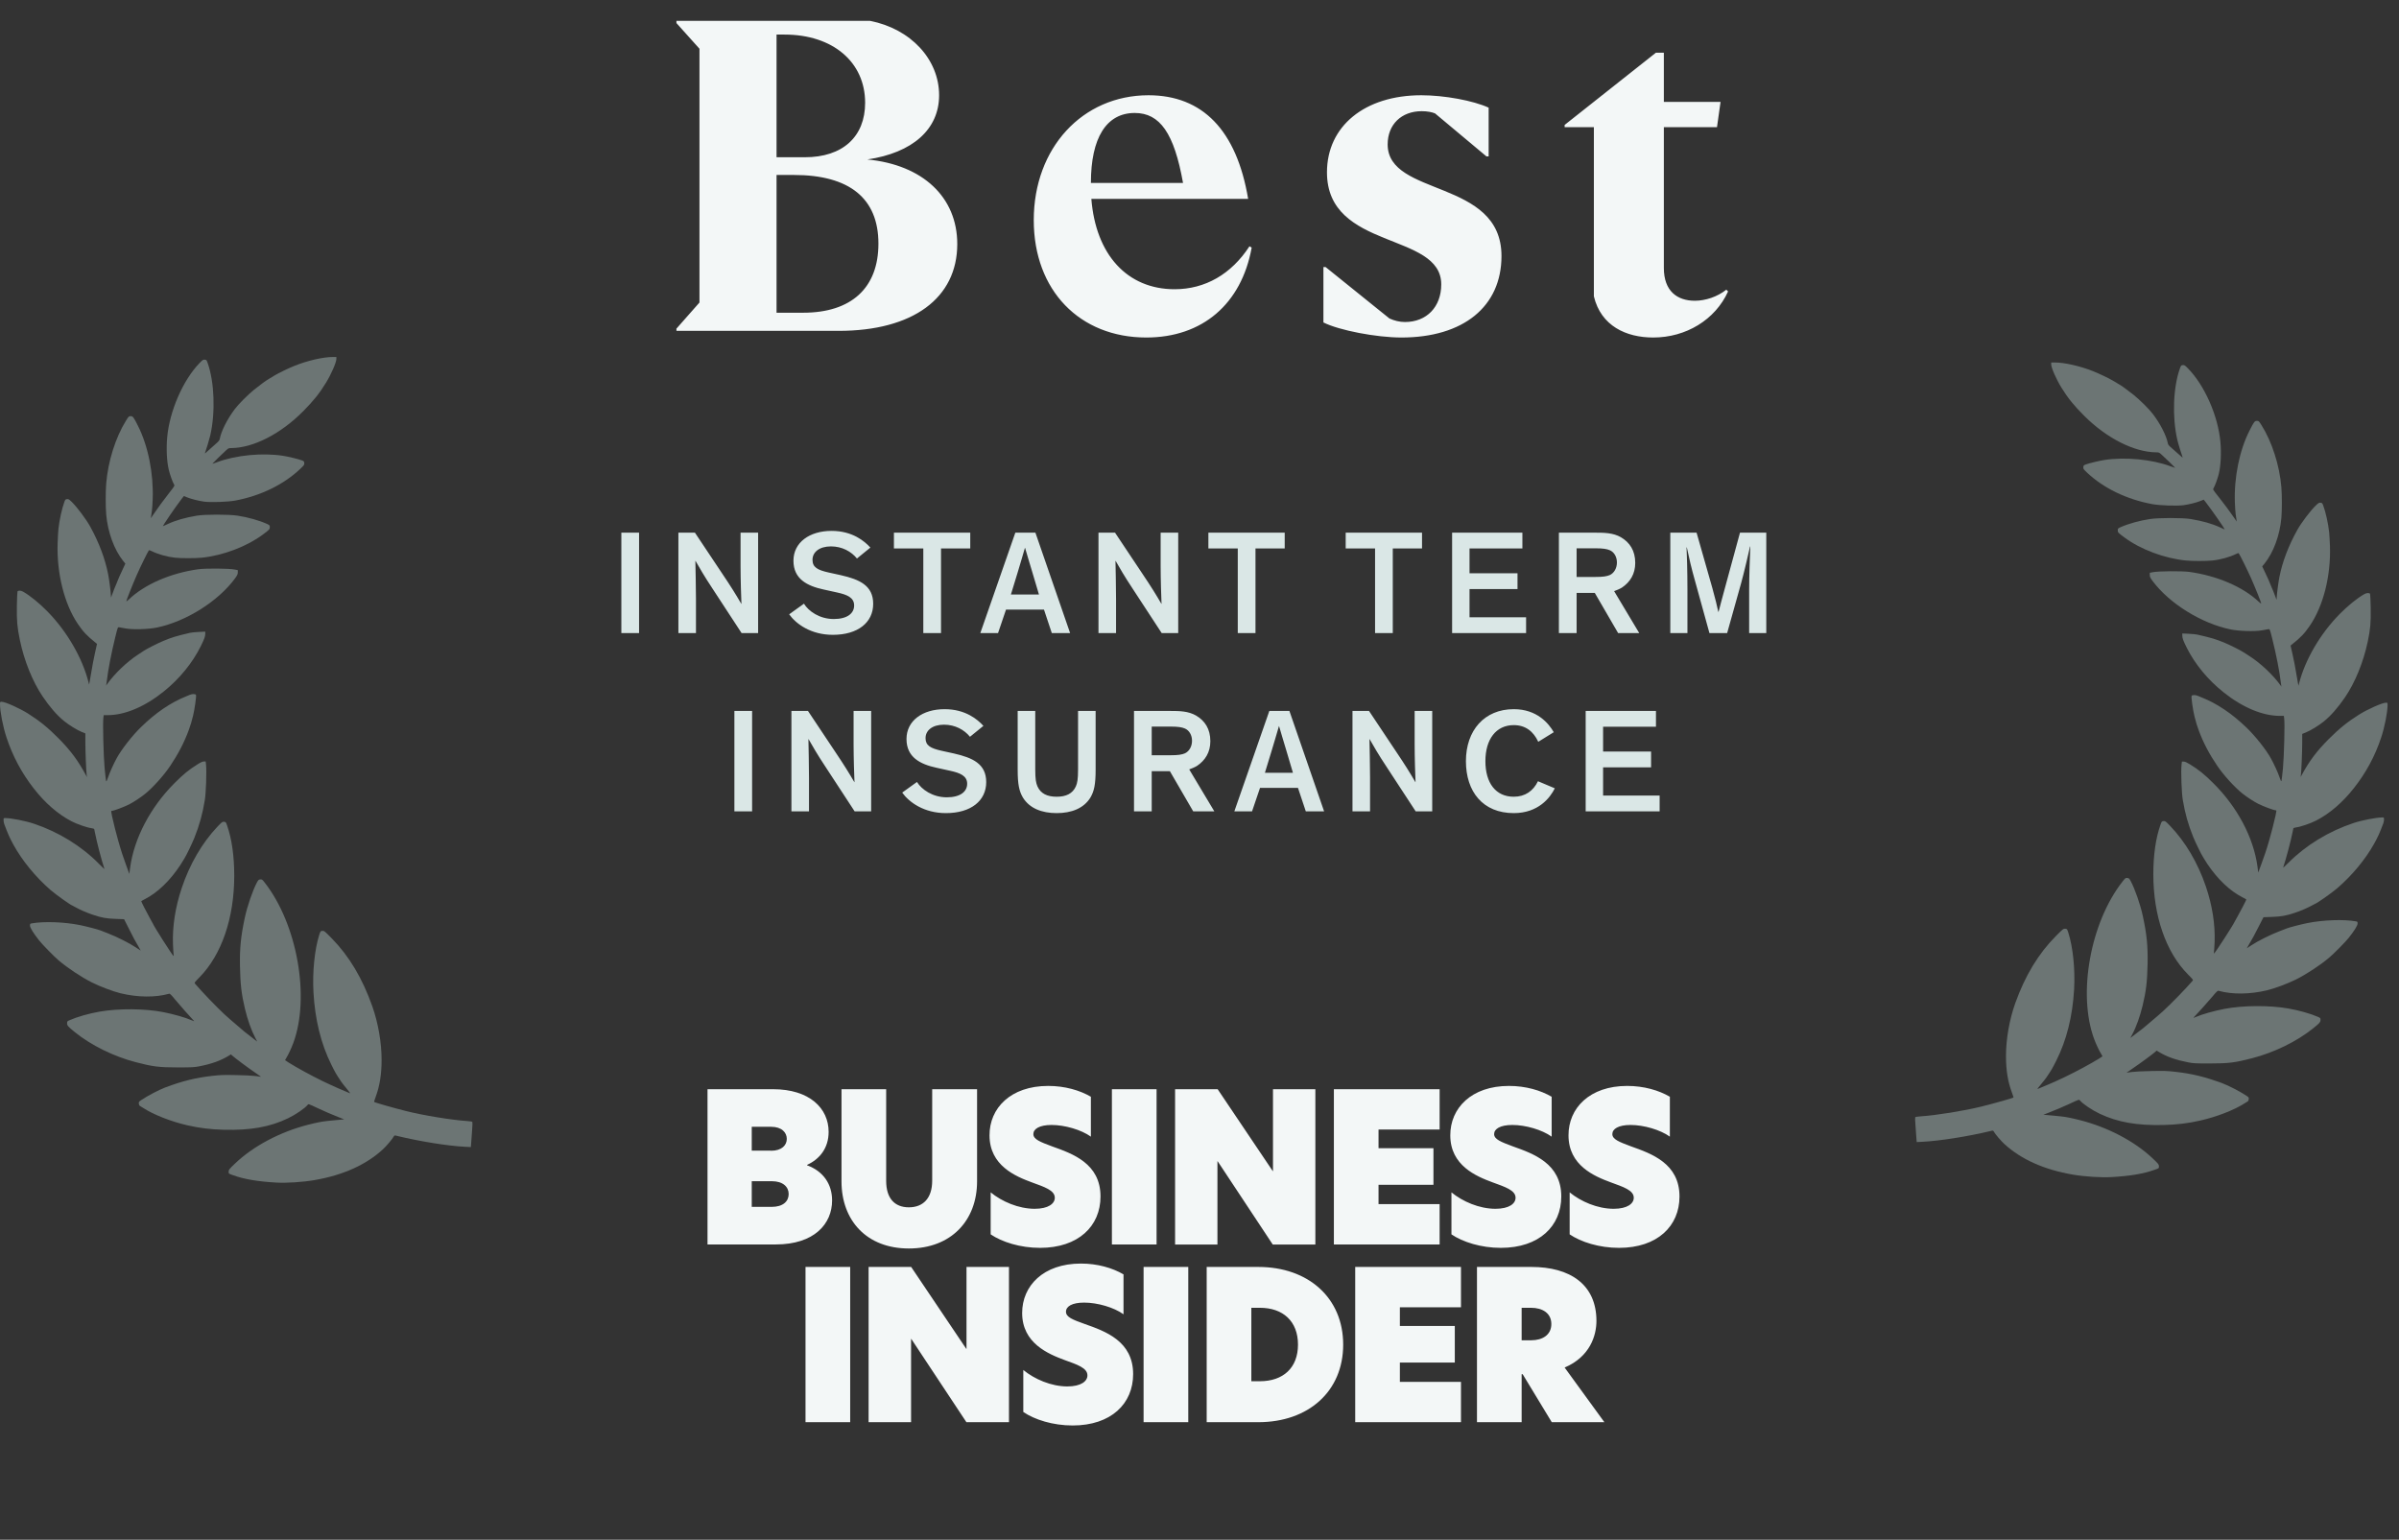 <svg width="148" height="95" viewBox="0 0 148 95" fill="none" xmlns="http://www.w3.org/2000/svg">
<rect x="0" y="0" width="148" height="95" fill="#333333" stroke="none"/>
<path opacity="0.4" d="M17.037 72.963C15.887 72.897 15.069 72.757 14.388 72.513C14.097 72.411 14.106 72.417 14.106 72.287C14.106 72.173 14.131 72.141 14.492 71.795C15.608 70.722 17.275 69.836 18.996 69.398C19.263 69.331 19.539 69.264 19.608 69.255C19.677 69.242 19.805 69.22 19.89 69.201C19.977 69.185 20.313 69.147 20.639 69.118L21.235 69.064L20.937 68.947C20.463 68.76 20.043 68.582 19.608 68.376C19 68.09 19.034 68.103 18.971 68.179C18.805 68.385 18.216 68.785 17.761 69.001C16.652 69.534 15.463 69.744 13.824 69.706C12.981 69.684 12.332 69.604 11.561 69.43C10.567 69.204 9.457 68.769 8.824 68.353C8.755 68.309 8.671 68.255 8.636 68.236C8.595 68.214 8.57 68.16 8.564 68.09C8.555 67.985 8.567 67.969 8.721 67.868C9.113 67.604 9.818 67.236 10.191 67.096C11.244 66.699 12.078 66.493 13.103 66.378C13.601 66.321 13.808 66.315 14.576 66.331C15.109 66.34 15.595 66.366 15.783 66.391C15.956 66.42 16.1 66.436 16.103 66.436C16.106 66.432 15.931 66.308 15.711 66.159C15.316 65.893 14.473 65.264 14.326 65.127L14.247 65.054L14.091 65.15C13.598 65.445 13.062 65.639 12.319 65.785C11.993 65.851 11.868 65.858 10.972 65.858C9.802 65.858 9.429 65.81 8.37 65.534C7.022 65.185 5.614 64.489 4.63 63.692C4.197 63.343 4.138 63.276 4.138 63.133C4.138 63.019 4.144 63.01 4.304 62.94C4.746 62.743 5.489 62.53 6.144 62.416C7.316 62.213 8.928 62.225 10.062 62.444C10.736 62.578 11.417 62.772 11.834 62.953C11.987 63.019 12.003 63.016 11.915 62.93C11.774 62.791 11.084 62.01 10.802 61.67C10.545 61.359 10.482 61.298 10.426 61.314C9.58 61.552 8.495 61.54 7.429 61.282C6.962 61.168 6.144 60.857 5.649 60.606C4.997 60.273 4.179 59.73 3.617 59.254C3.338 59.019 2.605 58.269 2.407 58.015C2.053 57.568 1.849 57.234 1.849 57.107C1.849 56.999 1.859 56.99 1.953 56.971C2.708 56.837 3.975 56.882 4.943 57.079C5.307 57.152 6.05 57.345 6.207 57.409C6.266 57.434 6.492 57.52 6.708 57.606C7.238 57.812 8.006 58.203 8.379 58.453C8.545 58.568 8.683 58.657 8.683 58.653C8.683 58.647 8.608 58.517 8.52 58.361C8.288 57.965 8.285 57.958 7.953 57.301L7.655 56.714L7.125 56.694C6.561 56.675 6.266 56.621 5.721 56.437C5.382 56.326 4.912 56.12 4.661 55.977C4.558 55.92 4.473 55.872 4.467 55.872C4.395 55.872 3.436 55.189 3.119 54.913C2.175 54.088 1.37 53.1 0.824 52.11C0.592 51.684 0.489 51.452 0.263 50.846C0.238 50.782 0.219 50.671 0.219 50.602C0.219 50.478 0.223 50.474 0.329 50.474C0.69 50.474 1.583 50.649 2.1 50.824C3.624 51.335 5.044 52.211 6.119 53.31C6.307 53.5 6.451 53.634 6.442 53.611C6.26 53.059 5.972 51.96 5.859 51.379C5.84 51.275 5.818 51.173 5.812 51.154C5.809 51.135 5.724 51.106 5.624 51.094C5.367 51.062 4.737 50.843 4.404 50.668C3.57 50.233 2.777 49.541 2.081 48.646C1.332 47.687 0.777 46.642 0.398 45.49C0.182 44.836 0 43.896 0 43.445C0 43.299 4.51758e-08 43.299 0.107 43.299C0.32 43.299 1.232 43.708 1.74 44.032C2.445 44.477 2.984 44.918 3.624 45.566C4.364 46.318 4.815 46.925 5.298 47.823L5.367 47.95L5.348 47.823C5.316 47.601 5.266 46.382 5.266 45.807V45.252L5.047 45.163C4.752 45.042 4.235 44.721 3.95 44.486C3.498 44.115 3.069 43.62 2.627 42.965C2.009 42.051 1.489 40.762 1.226 39.489C1.063 38.705 1.025 38.292 1.041 37.377C1.05 36.923 1.066 36.526 1.078 36.498C1.113 36.418 1.285 36.425 1.429 36.507C1.849 36.745 2.439 37.225 2.937 37.736C4.138 38.965 5.081 40.594 5.461 42.092L5.495 42.235L5.523 42.108C5.536 42.038 5.577 41.816 5.608 41.616C5.715 40.984 5.762 40.724 5.874 40.219L5.984 39.727L5.915 39.67C5.36 39.225 5.135 38.987 4.802 38.495C3.969 37.269 3.495 35.377 3.555 33.52C3.564 33.196 3.589 32.796 3.605 32.631C3.661 32.097 3.824 31.36 3.972 30.964C4.025 30.821 4.041 30.805 4.135 30.795C4.229 30.786 4.263 30.808 4.429 30.97C4.768 31.303 5.32 32.043 5.574 32.504C6.113 33.488 6.486 34.478 6.674 35.441C6.736 35.755 6.827 36.453 6.84 36.726L6.849 36.869L6.925 36.663C6.994 36.463 7.094 36.218 7.213 35.942C7.247 35.866 7.273 35.799 7.273 35.79C7.273 35.771 7.41 35.466 7.614 35.031L7.733 34.777L7.602 34.615C7.044 33.92 6.646 32.831 6.552 31.742C6.511 31.278 6.511 30.313 6.552 29.83C6.664 28.465 7.128 26.988 7.78 25.941C7.94 25.687 7.95 25.677 8.062 25.677C8.2 25.677 8.241 25.731 8.511 26.271C9.138 27.512 9.479 29.217 9.42 30.789C9.41 31.078 9.388 31.399 9.373 31.503C9.357 31.608 9.335 31.757 9.326 31.834L9.307 31.973L9.454 31.754C9.74 31.332 10.106 30.834 10.445 30.402C10.774 29.983 10.783 29.963 10.739 29.894C10.655 29.76 10.482 29.284 10.414 28.995C10.288 28.478 10.251 27.693 10.313 26.992C10.457 25.366 11.291 23.448 12.313 22.397C12.501 22.204 12.533 22.181 12.633 22.191C12.736 22.201 12.746 22.21 12.815 22.407C13.229 23.582 13.294 25.433 12.975 26.852C12.924 27.077 12.708 27.792 12.642 27.963C12.633 27.989 12.714 27.925 12.824 27.82C12.934 27.716 13.141 27.531 13.282 27.411C13.489 27.233 13.542 27.169 13.558 27.077C13.642 26.608 14.022 25.855 14.479 25.248C14.711 24.937 15.288 24.36 15.674 24.045C16.006 23.775 16.47 23.436 16.583 23.382C16.633 23.356 16.658 23.34 16.943 23.163C17.178 23.02 17.786 22.724 18.181 22.566C18.971 22.248 19.937 22.026 20.535 22.026H20.752V22.15C20.752 22.356 20.429 23.099 20.112 23.613C19.711 24.267 19.354 24.715 18.717 25.36C17.329 26.766 15.63 27.636 14.266 27.646C14.113 27.646 14.084 27.658 13.953 27.779C13.727 27.985 13.103 28.595 13.103 28.611C13.103 28.617 13.229 28.576 13.385 28.519C14.542 28.081 16.206 27.922 17.482 28.125C17.799 28.176 18.404 28.322 18.605 28.398C18.749 28.452 18.761 28.465 18.771 28.57C18.78 28.674 18.761 28.7 18.551 28.903C17.529 29.884 16.094 30.589 14.514 30.884C14.059 30.97 13.006 31.005 12.592 30.951C12.254 30.903 11.796 30.789 11.539 30.684L11.345 30.605L11.204 30.783C11.078 30.945 10.63 31.57 10.495 31.773C10.207 32.199 10.04 32.456 10.047 32.465C10.05 32.469 10.185 32.411 10.348 32.332C10.818 32.11 11.423 31.935 12.147 31.815C12.639 31.732 14.113 31.732 14.655 31.815C15.285 31.91 15.987 32.107 16.467 32.323C16.636 32.402 16.645 32.411 16.645 32.523C16.645 32.656 16.633 32.669 16.222 32.977C15.238 33.716 13.764 34.275 12.448 34.409C12.044 34.45 11.172 34.45 10.799 34.409C10.31 34.358 9.73 34.193 9.36 34.005C9.276 33.961 9.197 33.939 9.185 33.955C9.131 34.012 8.633 35.028 8.426 35.504C8.15 36.136 7.774 37.088 7.793 37.104C7.799 37.114 7.865 37.063 7.94 36.993C8.915 36.056 10.523 35.358 12.241 35.12C12.689 35.059 14.147 35.069 14.476 35.139L14.67 35.177V35.313C14.67 35.431 14.645 35.485 14.489 35.701C13.451 37.104 11.489 38.339 9.689 38.717C9.153 38.828 8.194 38.857 7.743 38.774C7.58 38.743 7.407 38.711 7.363 38.705C7.263 38.685 7.266 38.682 7.103 39.346C6.878 40.251 6.661 41.378 6.599 41.949C6.586 42.054 6.57 42.175 6.561 42.219L6.545 42.299L6.602 42.219C7.069 41.559 7.84 40.825 8.526 40.381C8.674 40.286 8.83 40.184 8.874 40.152C9.04 40.038 9.743 39.682 10.078 39.543C10.608 39.324 10.84 39.251 11.721 39.044C11.796 39.025 12.04 39 12.263 38.99L12.664 38.971V39.098C12.664 39.267 12.608 39.419 12.388 39.867C11.877 40.895 11.088 41.867 10.125 42.645C8.946 43.6 7.711 44.124 6.642 44.124H6.398L6.376 44.305C6.335 44.651 6.385 46.639 6.454 47.395C6.492 47.788 6.533 48.141 6.545 48.182C6.564 48.242 6.586 48.204 6.668 47.957C6.762 47.674 7.009 47.125 7.2 46.776C7.501 46.229 8.153 45.394 8.693 44.867C9.592 43.985 10.533 43.343 11.473 42.969C11.551 42.937 11.661 42.892 11.717 42.867C11.862 42.803 12.066 42.81 12.091 42.877C12.122 42.959 12.009 43.756 11.912 44.156C11.805 44.578 11.768 44.709 11.633 45.077C11.36 45.817 10.99 46.528 10.508 47.245C10.106 47.846 9.442 48.582 8.946 48.985C8.674 49.204 8.257 49.481 7.972 49.627C7.655 49.789 7.012 50.03 6.893 50.03C6.846 50.03 6.849 50.062 6.915 50.373C7.003 50.776 7.185 51.494 7.294 51.871C7.338 52.021 7.392 52.205 7.414 52.284C7.473 52.497 7.567 52.776 7.783 53.38L7.978 53.919L8.028 53.532C8.273 51.725 9.276 49.811 10.758 48.325C11.323 47.76 11.636 47.503 12.188 47.157C12.392 47.029 12.498 46.982 12.58 46.982H12.689L12.711 47.188C12.755 47.582 12.708 48.935 12.636 49.363C12.498 50.214 12.301 50.922 11.99 51.697C11.849 52.046 11.492 52.786 11.392 52.938C11.351 52.999 11.316 53.056 11.316 53.065C11.316 53.075 11.229 53.215 11.125 53.373C10.486 54.342 9.718 55.078 8.94 55.475C8.815 55.539 8.714 55.596 8.714 55.605C8.714 55.637 9.078 56.352 9.247 56.65C9.345 56.825 9.432 56.983 9.439 56.999C9.508 57.177 10.623 58.926 10.696 58.971C10.721 58.987 10.724 58.965 10.711 58.895C10.702 58.841 10.683 58.558 10.671 58.263C10.63 57.167 10.812 55.983 11.21 54.793C11.702 53.322 12.464 52.011 13.417 51.002C13.692 50.713 13.717 50.694 13.821 50.703C13.928 50.713 13.937 50.722 14.006 50.919C14.3 51.754 14.451 52.811 14.451 54.031C14.451 56.634 13.674 58.907 12.313 60.292C11.987 60.625 11.981 60.635 12.037 60.698C12.476 61.213 13.366 62.136 13.855 62.59C14.018 62.74 14.357 63.038 14.608 63.248C14.858 63.461 15.069 63.642 15.078 63.651C15.087 63.66 15.269 63.803 15.482 63.965L15.868 64.264L15.746 64.029C15.511 63.587 15.266 62.895 15.112 62.241C14.896 61.336 14.827 60.736 14.805 59.635C14.783 58.498 14.855 57.787 15.1 56.634C15.25 55.92 15.592 54.929 15.852 54.443C15.937 54.288 15.959 54.269 16.059 54.259C16.163 54.25 16.181 54.262 16.338 54.465C18.338 57.031 19.137 61.524 18.097 64.346C17.981 64.661 17.793 65.067 17.661 65.277C17.62 65.343 17.586 65.404 17.586 65.41C17.586 65.423 17.946 65.648 18.228 65.81C18.934 66.22 19.814 66.674 20.423 66.947C20.579 67.017 20.767 67.102 20.846 67.137C20.924 67.175 21.115 67.255 21.269 67.318C21.426 67.382 21.573 67.442 21.595 67.455C21.62 67.464 21.526 67.334 21.385 67.166C21.244 66.998 21.09 66.801 21.043 66.728C20.689 66.191 20.711 66.226 20.438 65.683C19.802 64.407 19.432 62.902 19.338 61.222C19.269 59.958 19.41 58.577 19.695 57.679C19.771 57.447 19.774 57.444 19.887 57.434C20 57.425 20.021 57.441 20.466 57.895C21.542 58.993 22.36 60.362 22.971 62.095C23.332 63.121 23.542 64.327 23.542 65.397C23.542 66.28 23.426 67.001 23.178 67.671C23.119 67.839 23.072 67.979 23.078 67.985C23.119 68.026 24.266 68.353 25.062 68.553C26.112 68.817 27.855 69.103 28.786 69.163C29.04 69.179 29.131 69.198 29.143 69.23C29.153 69.255 29.146 69.487 29.125 69.741C29.106 69.998 29.081 70.335 29.071 70.49L29.049 70.773L28.67 70.754C27.648 70.703 25.912 70.427 24.51 70.087C24.338 70.042 24.335 70.046 24.288 70.125C24.197 70.29 23.849 70.7 23.642 70.893C22.608 71.855 21.188 72.5 19.419 72.808C18.695 72.935 17.658 73.002 17.037 72.963Z" fill="#C0D8D5"/>
<path d="M59.056 15.058C59.056 18.392 56.323 20.414 51.733 20.414H41.731V20.277L43.152 18.665V3.007L41.731 1.423V1.286H53.673C56.187 1.778 57.936 3.663 57.936 5.877C57.936 7.981 56.296 9.429 53.509 9.839C56.925 10.167 59.056 12.162 59.056 15.058ZM47.907 2.133V9.702H49.656C51.978 9.702 53.372 8.445 53.372 6.341C53.372 3.827 51.377 2.133 48.399 2.133H47.907ZM48.973 10.795H47.907V19.294H49.547C52.525 19.294 54.192 17.764 54.192 15.031C54.192 12.244 52.416 10.795 48.973 10.795ZM70.716 20.824C66.617 20.824 63.775 17.927 63.775 13.583C63.775 9.128 66.781 5.877 70.853 5.877C74.186 5.877 76.29 8.035 77.001 12.271H67.328C67.601 15.714 69.541 17.845 72.465 17.845C74.35 17.845 75.963 16.916 77.083 15.195L77.219 15.277C76.591 18.747 74.186 20.824 70.716 20.824ZM70.005 6.97C68.257 6.97 67.3 8.5 67.3 11.287H72.984C72.438 8.227 71.563 6.97 70.005 6.97ZM86.455 20.824C84.925 20.824 82.629 20.387 81.645 19.895V16.479H81.782L85.717 19.649C86.018 19.786 86.346 19.868 86.673 19.868C88.012 19.868 88.914 18.939 88.914 17.545C88.914 14.293 81.864 15.468 81.864 10.631C81.864 7.79 84.187 5.877 87.684 5.877C89.106 5.877 90.882 6.205 91.838 6.642V9.648H91.701L88.532 6.997C88.34 6.915 88.04 6.86 87.712 6.86C86.455 6.86 85.608 7.68 85.608 8.91C85.608 12.162 92.63 11.014 92.63 15.796C92.63 18.911 90.281 20.824 86.455 20.824ZM101.991 20.824C100.324 20.824 98.767 20.113 98.33 18.283V7.844H96.526V7.708L102.155 3.253H102.647V6.287H106.145L105.926 7.844H102.647V16.534C102.647 17.955 103.467 18.556 104.56 18.556C105.216 18.556 105.954 18.31 106.5 17.873L106.609 17.982C105.817 19.731 104.013 20.824 101.991 20.824Z" fill="#F3F7F7"/>
<path d="M39.426 32.865V39.059H38.333V32.865H39.426ZM42.872 32.865L44.548 35.379C45.113 36.217 45.386 36.663 45.732 37.255H45.741C45.723 36.891 45.687 35.716 45.687 34.941V32.865H46.77V39.059H45.75L43.992 36.371C43.373 35.433 43.218 35.133 42.908 34.604H42.899C42.908 35.26 42.936 36.08 42.936 36.991V39.059H41.852V32.865H42.872ZM53.696 33.785L52.867 34.459C52.521 34.031 51.956 33.712 51.264 33.712C50.544 33.712 50.125 34.067 50.125 34.541C50.125 34.996 50.426 35.169 51.127 35.324L51.874 35.488C53.031 35.752 53.869 36.126 53.869 37.255C53.869 38.403 52.931 39.168 51.382 39.168C50.034 39.168 49.114 38.503 48.686 37.902L49.597 37.246C49.879 37.71 50.562 38.193 51.437 38.193C52.266 38.193 52.694 37.847 52.694 37.355C52.694 36.872 52.266 36.69 51.637 36.554L50.808 36.371C49.797 36.153 48.95 35.725 48.95 34.595C48.95 33.466 49.943 32.755 51.3 32.755C52.584 32.755 53.331 33.384 53.696 33.785ZM55.148 33.839V32.865H59.857V33.839H58.054V39.059H56.961V33.839H55.148ZM62.064 37.61L61.572 39.059H60.479L62.638 32.865H63.877L66.017 39.059H64.888L64.405 37.61H62.064ZM64.096 36.681L63.676 35.269C63.54 34.805 63.367 34.258 63.239 33.803H63.23C63.103 34.258 62.92 34.85 62.775 35.342L62.365 36.681H64.096ZM68.789 32.865L70.465 35.379C71.029 36.217 71.303 36.663 71.649 37.255H71.658C71.64 36.891 71.603 35.716 71.603 34.941V32.865H72.687V39.059H71.667L69.909 36.371C69.29 35.433 69.135 35.133 68.825 34.604H68.816C68.825 35.26 68.852 36.08 68.852 36.991V39.059H67.768V32.865H68.789ZM74.548 33.839V32.865H79.257V33.839H77.454V39.059H76.361V33.839H74.548ZM83.019 33.839V32.865H87.728V33.839H85.924V39.059H84.831V33.839H83.019ZM93.92 33.839H90.659V35.37H93.619V36.344H90.659V38.084H94.148V39.059H89.584V32.865H93.92V33.839ZM98.386 36.581H97.265V39.059H96.172V32.865H98.441C98.969 32.865 99.524 32.874 99.998 33.147C100.545 33.466 100.882 33.976 100.882 34.732C100.882 35.415 100.563 35.916 100.062 36.253C99.916 36.344 99.725 36.417 99.579 36.472L101.128 39.059H99.825L98.386 36.581ZM97.265 33.83V35.597H98.441C98.887 35.597 99.124 35.561 99.315 35.479C99.588 35.351 99.752 35.042 99.752 34.705C99.752 34.367 99.588 34.067 99.315 33.949C99.124 33.867 98.887 33.83 98.441 33.83H97.265ZM106.552 39.059H105.459L104.548 35.761C104.366 35.124 104.184 34.358 104.065 33.776H104.047C104.065 34.067 104.102 35.215 104.102 36.371V39.059H103.045V32.865H104.666L105.641 36.289C105.805 36.872 105.951 37.474 106.005 37.747H106.024C106.078 37.501 106.279 36.8 106.415 36.28L107.344 32.865H108.966V39.059H107.909V36.435C107.909 35.57 107.955 34.24 107.982 33.721H107.964C107.909 33.985 107.572 35.424 107.417 35.971L106.552 39.059ZM46.399 43.865V50.059H45.306V43.865H46.399ZM49.846 43.865L51.522 46.379C52.086 47.217 52.359 47.663 52.706 48.255H52.715C52.697 47.891 52.66 46.716 52.66 45.941V43.865H53.744V50.059H52.724L50.966 47.371C50.346 46.433 50.192 46.133 49.882 45.604H49.873C49.882 46.26 49.909 47.08 49.909 47.991V50.059H48.825V43.865H49.846ZM60.669 44.785L59.84 45.459C59.494 45.031 58.929 44.712 58.237 44.712C57.518 44.712 57.099 45.067 57.099 45.541C57.099 45.996 57.399 46.169 58.1 46.324L58.847 46.488C60.004 46.752 60.842 47.126 60.842 48.255C60.842 49.403 59.904 50.168 58.356 50.168C57.008 50.168 56.087 49.503 55.659 48.902L56.57 48.246C56.853 48.71 57.536 49.193 58.41 49.193C59.239 49.193 59.667 48.847 59.667 48.355C59.667 47.872 59.239 47.69 58.611 47.554L57.782 47.371C56.771 47.153 55.924 46.725 55.924 45.595C55.924 44.466 56.916 43.755 58.274 43.755C59.558 43.755 60.305 44.384 60.669 44.785ZM65.188 49.157C65.771 49.157 66.171 48.965 66.372 48.519C66.463 48.31 66.508 48.082 66.508 47.472V43.865H67.592V47.49C67.592 48.392 67.501 48.811 67.274 49.202C66.864 49.876 66.099 50.168 65.188 50.168C64.277 50.168 63.512 49.876 63.102 49.202C62.874 48.811 62.783 48.392 62.783 47.49V43.865H63.867V47.472C63.867 48.082 63.913 48.31 64.004 48.519C64.204 48.965 64.605 49.157 65.188 49.157ZM72.173 47.581H71.052V50.059H69.96V43.865H72.228C72.756 43.865 73.311 43.874 73.785 44.147C74.332 44.466 74.669 44.976 74.669 45.732C74.669 46.415 74.35 46.916 73.849 47.253C73.703 47.344 73.512 47.417 73.366 47.472L74.915 50.059H73.612L72.173 47.581ZM71.052 44.83V46.597H72.228C72.674 46.597 72.911 46.561 73.102 46.479C73.375 46.351 73.539 46.042 73.539 45.705C73.539 45.367 73.375 45.067 73.102 44.949C72.911 44.867 72.674 44.83 72.228 44.83H71.052ZM77.734 48.61L77.242 50.059H76.149L78.308 43.865H79.547L81.687 50.059H80.558L80.075 48.61H77.734ZM79.765 47.681L79.346 46.269C79.21 45.805 79.037 45.258 78.909 44.803H78.9C78.772 45.258 78.59 45.85 78.444 46.342L78.035 47.681H79.765ZM84.458 43.865L86.134 46.379C86.699 47.217 86.972 47.663 87.318 48.255H87.328C87.309 47.891 87.273 46.716 87.273 45.941V43.865H88.357V50.059H87.337L85.579 47.371C84.959 46.433 84.804 46.133 84.495 45.604H84.486C84.495 46.26 84.522 47.08 84.522 47.991V50.059H83.438V43.865H84.458ZM94.881 48.2L95.92 48.638C95.637 49.211 94.909 50.168 93.387 50.168C91.484 50.168 90.436 48.847 90.436 46.962C90.436 45.067 91.575 43.755 93.387 43.755C94.826 43.755 95.546 44.639 95.856 45.176L94.899 45.768C94.599 45.122 94.107 44.739 93.387 44.739C92.294 44.739 91.638 45.614 91.638 46.962C91.638 48.31 92.276 49.157 93.387 49.157C94.089 49.157 94.59 48.801 94.881 48.2ZM102.16 44.839H98.899V46.37H101.859V47.344H98.899V49.084H102.387V50.059H97.824V43.865H102.16V44.839Z" fill="#DAE7E6"/>
<g clip-path="url(#clip0_46069_38391)">
<path fill-rule="evenodd" clip-rule="evenodd" d="M43.648 67.203H47.694C49.946 67.203 51.12 68.382 51.12 69.835C51.12 70.837 50.566 71.517 49.791 71.871V71.897C50.779 72.257 51.334 73.049 51.334 74.064C51.334 75.511 50.236 76.781 47.855 76.781H43.648V67.203ZM47.565 71C48.236 71 48.539 70.653 48.539 70.267C48.539 69.881 48.236 69.521 47.565 69.521H46.377V70.994H47.565V71ZM47.603 74.463C48.313 74.463 48.655 74.117 48.655 73.671C48.655 73.226 48.3 72.879 47.616 72.879H46.377V74.463H47.603ZM51.914 72.886V67.203H54.67V72.859C54.67 73.927 55.186 74.49 56.07 74.49C56.954 74.49 57.509 73.927 57.509 72.846V67.203H60.278V72.886C60.278 75.295 58.684 77.03 56.07 77.03C53.457 77.03 51.914 75.295 51.914 72.886ZM67.299 67.668V70.129C66.705 69.704 65.692 69.409 64.873 69.409C64.124 69.409 63.75 69.652 63.75 69.972C63.75 70.293 64.169 70.457 64.911 70.732C66.176 71.183 67.893 71.786 67.893 73.822C67.893 75.642 66.537 76.991 64.163 76.991C62.937 76.991 61.814 76.63 61.117 76.159V73.567C61.801 74.13 62.833 74.581 63.834 74.581C64.679 74.581 65.073 74.26 65.073 73.9C65.073 73.436 64.427 73.233 63.659 72.951C62.646 72.578 61.046 71.91 61.046 70.051C61.039 68.375 62.343 67 64.666 67C65.692 67 66.615 67.269 67.299 67.668ZM68.596 67.203H71.352V76.781H68.596V67.203ZM81.148 76.788H78.521L75.12 71.648H75.107V76.788H72.494V67.203H75.12L78.521 72.257H78.534V67.203H81.148V76.788ZM82.29 67.203H88.814V69.691H85.045V70.843H88.433V73.102H85.045V74.293H88.814V76.781H82.29V67.203ZM95.726 67.668V70.129C95.132 69.704 94.119 69.409 93.299 69.409C92.551 69.409 92.176 69.652 92.176 69.972C92.176 70.293 92.596 70.457 93.338 70.732C94.603 71.183 96.319 71.786 96.319 73.822C96.319 75.642 94.964 76.991 92.589 76.991C91.363 76.991 90.24 76.63 89.543 76.159V73.567C90.227 74.13 91.26 74.581 92.26 74.581C93.106 74.581 93.499 74.26 93.499 73.9C93.499 73.436 92.854 73.233 92.086 72.951C91.073 72.578 89.472 71.91 89.472 70.051C89.466 68.375 90.769 67 93.093 67C94.119 67 95.042 67.269 95.726 67.668ZM103.018 67.668V70.129C102.424 69.704 101.411 69.409 100.591 69.409C99.843 69.409 99.469 69.652 99.469 69.972C99.469 70.293 99.888 70.457 100.63 70.732C101.895 71.183 103.612 71.786 103.612 73.822C103.612 75.642 102.256 76.991 99.882 76.991C98.655 76.991 97.532 76.63 96.836 76.159V73.567C97.52 74.13 98.552 74.581 99.552 74.581C100.398 74.581 100.791 74.26 100.791 73.9C100.791 73.436 100.146 73.233 99.378 72.951C98.365 72.578 96.765 71.91 96.765 70.051C96.758 68.375 98.062 67 100.385 67C101.411 67 102.334 67.269 103.018 67.668ZM49.694 87.747H52.45V78.169H49.694V87.747ZM62.246 78.169H59.626V83.223H59.613L56.212 78.169H53.586V87.747H56.206V82.608H56.219L59.62 87.747H62.246V78.169ZM66.686 77.96C64.363 77.96 63.059 79.334 63.059 81.01C63.059 82.87 64.666 83.537 65.673 83.911C66.447 84.192 67.086 84.395 67.086 84.86C67.086 85.22 66.692 85.541 65.847 85.541C64.847 85.541 63.814 85.089 63.13 84.526V87.118C63.827 87.59 64.95 87.95 66.176 87.95C68.551 87.95 69.906 86.601 69.906 84.781C69.906 82.745 68.189 82.136 66.925 81.691C66.176 81.423 65.763 81.266 65.763 80.932C65.763 80.598 66.144 80.369 66.886 80.369C67.706 80.369 68.719 80.663 69.312 81.089V78.627C68.628 78.228 67.706 77.96 66.686 77.96ZM70.551 87.747H73.307V78.169H70.551V87.747ZM77.198 85.22H77.727C79.154 85.22 80.076 84.402 80.076 82.961C80.076 81.521 79.154 80.689 77.727 80.689H77.198V85.22ZM82.864 82.961C82.864 85.848 80.715 87.747 77.631 87.747H74.443V78.169H77.631C80.715 78.169 82.864 80.081 82.864 82.961ZM83.606 87.747H90.131V85.259H86.362V84.068H89.75V81.809H86.362V80.657H90.131V78.169H83.606V87.747ZM94.467 82.693C95.164 82.693 95.706 82.359 95.706 81.691C95.706 81.023 95.164 80.689 94.454 80.689H93.874V82.693H94.467ZM98.978 87.747H95.732L93.938 84.788H93.874V87.747H91.118V78.169H94.48C96.842 78.169 98.488 79.236 98.488 81.501C98.488 82.398 98.094 83.708 96.526 84.375L98.978 87.747Z" fill="#F3F7F7"/>
</g>
<path opacity="0.4" d="M130.258 72.625C131.409 72.56 132.227 72.422 132.907 72.18C133.198 72.08 133.189 72.087 133.189 71.958C133.189 71.845 133.164 71.814 132.804 71.472C131.688 70.413 130.02 69.54 128.299 69.107C128.032 69.041 127.757 68.975 127.688 68.966C127.619 68.954 127.49 68.932 127.406 68.913C127.318 68.897 126.982 68.86 126.656 68.831L126.061 68.778L126.359 68.662C126.832 68.477 127.252 68.302 127.688 68.098C128.296 67.816 128.261 67.829 128.324 67.904C128.49 68.108 129.079 68.502 129.534 68.716C130.644 69.242 131.832 69.449 133.471 69.411C134.314 69.389 134.963 69.311 135.734 69.138C136.728 68.916 137.838 68.487 138.471 68.076C138.54 68.032 138.625 67.979 138.659 67.96C138.7 67.939 138.725 67.885 138.731 67.816C138.741 67.713 138.728 67.697 138.575 67.597C138.183 67.337 137.477 66.974 137.104 66.836C136.051 66.444 135.217 66.24 134.192 66.128C133.694 66.071 133.487 66.065 132.719 66.081C132.186 66.09 131.7 66.115 131.512 66.14C131.34 66.168 131.195 66.184 131.192 66.184C131.189 66.181 131.365 66.059 131.584 65.912C131.979 65.648 132.822 65.028 132.97 64.893L133.048 64.821L133.205 64.915C133.697 65.207 134.233 65.398 134.976 65.542C135.302 65.608 135.427 65.614 136.324 65.614C137.493 65.614 137.866 65.567 138.926 65.294C140.274 64.95 141.681 64.264 142.665 63.477C143.098 63.133 143.157 63.067 143.157 62.926C143.157 62.813 143.151 62.804 142.991 62.735C142.549 62.541 141.806 62.331 141.151 62.218C139.979 62.017 138.368 62.03 137.233 62.246C136.559 62.378 135.879 62.569 135.462 62.747C135.308 62.813 135.292 62.81 135.38 62.725C135.521 62.587 136.211 61.817 136.493 61.482C136.75 61.175 136.813 61.115 136.869 61.131C137.716 61.366 138.8 61.353 139.866 61.099C140.333 60.987 141.151 60.68 141.647 60.432C142.299 60.103 143.117 59.567 143.678 59.097C143.957 58.866 144.69 58.126 144.888 57.876C145.242 57.434 145.446 57.105 145.446 56.98C145.446 56.873 145.436 56.864 145.342 56.845C144.587 56.713 143.32 56.757 142.352 56.951C141.988 57.023 141.245 57.215 141.089 57.277C141.029 57.302 140.803 57.387 140.587 57.471C140.057 57.675 139.289 58.06 138.916 58.308C138.75 58.421 138.612 58.508 138.612 58.505C138.612 58.499 138.687 58.371 138.775 58.217C139.007 57.825 139.01 57.819 139.343 57.171L139.64 56.591L140.17 56.572C140.734 56.553 141.029 56.5 141.574 56.319C141.913 56.209 142.383 56.005 142.634 55.864C142.737 55.808 142.822 55.761 142.828 55.761C142.9 55.761 143.86 55.087 144.176 54.815C145.12 54 145.925 53.026 146.471 52.048C146.703 51.629 146.806 51.4 147.032 50.801C147.057 50.739 147.076 50.629 147.076 50.56C147.076 50.438 147.073 50.435 146.966 50.435C146.606 50.435 145.712 50.607 145.195 50.78C143.672 51.284 142.252 52.149 141.176 53.233C140.988 53.421 140.844 53.552 140.853 53.53C141.035 52.985 141.324 51.901 141.437 51.328C141.455 51.224 141.477 51.124 141.484 51.105C141.487 51.087 141.571 51.058 141.672 51.046C141.929 51.015 142.559 50.798 142.891 50.626C143.725 50.197 144.518 49.514 145.214 48.63C145.963 47.684 146.518 46.654 146.897 45.516C147.113 44.871 147.295 43.944 147.295 43.499C147.295 43.355 147.295 43.355 147.189 43.355C146.976 43.355 146.063 43.759 145.556 44.078C144.85 44.517 144.311 44.952 143.672 45.592C142.932 46.334 142.48 46.932 141.998 47.819L141.929 47.944L141.947 47.819C141.979 47.6 142.029 46.397 142.029 45.83V45.281L142.248 45.194C142.543 45.075 143.06 44.758 143.346 44.526C143.797 44.16 144.226 43.671 144.668 43.026C145.286 42.123 145.806 40.851 146.07 39.595C146.233 38.821 146.27 38.414 146.255 37.512C146.245 37.064 146.229 36.672 146.217 36.644C146.182 36.566 146.01 36.572 145.866 36.653C145.446 36.888 144.856 37.361 144.358 37.866C143.157 39.078 142.214 40.685 141.835 42.164L141.8 42.305L141.772 42.18C141.759 42.111 141.719 41.892 141.687 41.694C141.581 41.071 141.534 40.814 141.421 40.316L141.311 39.83L141.38 39.774C141.935 39.335 142.161 39.1 142.493 38.614C143.327 37.405 143.8 35.538 143.741 33.705C143.731 33.386 143.706 32.991 143.69 32.828C143.634 32.302 143.471 31.575 143.324 31.183C143.27 31.042 143.255 31.027 143.161 31.017C143.067 31.008 143.032 31.03 142.866 31.189C142.527 31.518 141.976 32.248 141.722 32.703C141.183 33.674 140.81 34.651 140.621 35.601C140.559 35.911 140.468 36.6 140.455 36.87L140.446 37.01L140.371 36.807C140.302 36.609 140.201 36.368 140.082 36.096C140.048 36.02 140.023 35.955 140.023 35.945C140.023 35.926 139.885 35.626 139.681 35.197L139.562 34.946L139.694 34.786C140.252 34.1 140.65 33.025 140.744 31.951C140.784 31.493 140.784 30.541 140.744 30.065C140.631 28.718 140.167 27.261 139.515 26.227C139.355 25.976 139.346 25.967 139.233 25.967C139.095 25.967 139.054 26.02 138.785 26.553C138.158 27.778 137.816 29.46 137.875 31.011C137.885 31.296 137.907 31.612 137.923 31.716C137.938 31.819 137.96 31.966 137.97 32.042L137.988 32.179L137.841 31.963C137.556 31.547 137.189 31.055 136.85 30.629C136.521 30.215 136.512 30.196 136.556 30.127C136.64 29.996 136.813 29.526 136.882 29.241C137.007 28.73 137.045 27.956 136.982 27.264C136.838 25.66 136.004 23.768 134.982 22.731C134.794 22.54 134.763 22.518 134.662 22.527C134.559 22.536 134.55 22.546 134.481 22.74C134.067 23.899 134.001 25.726 134.321 27.126C134.371 27.349 134.587 28.053 134.653 28.223C134.662 28.248 134.581 28.185 134.471 28.082C134.361 27.978 134.155 27.797 134.014 27.677C133.807 27.502 133.753 27.439 133.738 27.349C133.653 26.885 133.274 26.142 132.816 25.544C132.584 25.237 132.007 24.667 131.622 24.357C131.289 24.09 130.826 23.755 130.713 23.702C130.663 23.677 130.637 23.661 130.352 23.486C130.117 23.345 129.509 23.053 129.114 22.897C128.324 22.583 127.359 22.364 126.76 22.364H126.544V22.486C126.544 22.69 126.866 23.423 127.183 23.93C127.584 24.576 127.942 25.018 128.578 25.654C129.967 27.041 131.666 27.9 133.029 27.909C133.183 27.909 133.211 27.922 133.343 28.041C133.568 28.245 134.192 28.846 134.192 28.862C134.192 28.868 134.067 28.827 133.91 28.771C132.753 28.338 131.089 28.182 129.813 28.382C129.496 28.433 128.891 28.577 128.691 28.652C128.547 28.705 128.534 28.718 128.525 28.821C128.515 28.924 128.534 28.95 128.744 29.15C129.766 30.118 131.202 30.814 132.782 31.105C133.236 31.189 134.289 31.224 134.703 31.171C135.042 31.124 135.499 31.011 135.756 30.907L135.951 30.829L136.092 31.005C136.217 31.164 136.665 31.782 136.8 31.982C137.089 32.402 137.255 32.656 137.249 32.665C137.245 32.668 137.111 32.612 136.948 32.533C136.477 32.314 135.872 32.142 135.148 32.023C134.656 31.941 133.183 31.941 132.641 32.023C132.01 32.117 131.308 32.311 130.829 32.524C130.659 32.602 130.65 32.612 130.65 32.721C130.65 32.853 130.663 32.866 131.073 33.169C132.057 33.9 133.531 34.451 134.847 34.582C135.252 34.623 136.123 34.623 136.496 34.582C136.985 34.532 137.565 34.369 137.935 34.185C138.02 34.141 138.098 34.119 138.111 34.134C138.164 34.191 138.662 35.193 138.869 35.663C139.145 36.287 139.521 37.227 139.502 37.242C139.496 37.252 139.43 37.202 139.355 37.133C138.38 36.208 136.772 35.519 135.054 35.284C134.606 35.225 133.148 35.234 132.819 35.303L132.625 35.341V35.475C132.625 35.591 132.65 35.645 132.807 35.858C133.844 37.242 135.807 38.461 137.606 38.834C138.142 38.944 139.101 38.972 139.553 38.89C139.716 38.859 139.888 38.828 139.932 38.821C140.032 38.803 140.029 38.799 140.192 39.454C140.418 40.347 140.634 41.459 140.697 42.023C140.709 42.127 140.725 42.245 140.734 42.289L140.75 42.368L140.694 42.289C140.227 41.638 139.455 40.914 138.769 40.475C138.622 40.382 138.465 40.281 138.421 40.25C138.255 40.137 137.553 39.786 137.217 39.648C136.687 39.432 136.455 39.36 135.575 39.157C135.499 39.138 135.255 39.113 135.032 39.103L134.631 39.084V39.21C134.631 39.376 134.687 39.526 134.907 39.968C135.418 40.983 136.208 41.942 137.17 42.709C138.349 43.652 139.584 44.169 140.653 44.169H140.897L140.919 44.348C140.96 44.689 140.91 46.65 140.841 47.396C140.803 47.785 140.763 48.132 140.75 48.173C140.731 48.233 140.709 48.195 140.628 47.951C140.534 47.672 140.286 47.13 140.095 46.785C139.794 46.246 139.142 45.422 138.603 44.902C137.703 44.031 136.763 43.398 135.822 43.029C135.744 42.997 135.634 42.954 135.578 42.928C135.434 42.866 135.23 42.872 135.205 42.938C135.173 43.019 135.286 43.806 135.383 44.2C135.49 44.617 135.528 44.746 135.662 45.109C135.935 45.839 136.305 46.541 136.788 47.249C137.189 47.841 137.854 48.568 138.349 48.966C138.622 49.182 139.038 49.454 139.324 49.599C139.64 49.758 140.283 49.996 140.402 49.996C140.449 49.996 140.446 50.028 140.38 50.335C140.292 50.733 140.111 51.441 140.001 51.813C139.957 51.961 139.904 52.142 139.882 52.221C139.822 52.431 139.728 52.706 139.512 53.302L139.317 53.834L139.267 53.452C139.023 51.669 138.02 49.78 136.537 48.314C135.973 47.756 135.659 47.503 135.108 47.161C134.904 47.036 134.797 46.989 134.716 46.989H134.606L134.584 47.192C134.54 47.581 134.587 48.916 134.659 49.339C134.797 50.178 134.995 50.877 135.305 51.641C135.446 51.986 135.803 52.716 135.904 52.866C135.945 52.926 135.979 52.982 135.979 52.991C135.979 53.001 136.067 53.139 136.17 53.295C136.81 54.251 137.578 54.978 138.355 55.369C138.48 55.432 138.581 55.488 138.581 55.498C138.581 55.529 138.217 56.234 138.048 56.529C137.951 56.701 137.863 56.857 137.857 56.873C137.788 57.048 136.672 58.775 136.6 58.819C136.575 58.834 136.571 58.812 136.584 58.743C136.593 58.69 136.612 58.411 136.625 58.12C136.665 57.039 136.484 55.871 136.086 54.696C135.593 53.245 134.832 51.951 133.879 50.955C133.603 50.67 133.578 50.651 133.474 50.66C133.368 50.67 133.358 50.679 133.289 50.874C132.995 51.697 132.844 52.741 132.844 53.944C132.844 56.513 133.622 58.756 134.982 60.122C135.308 60.451 135.314 60.46 135.258 60.523C134.819 61.031 133.929 61.942 133.44 62.39C133.277 62.537 132.938 62.832 132.688 63.039C132.437 63.249 132.227 63.427 132.217 63.437C132.208 63.446 132.026 63.587 131.813 63.747L131.427 64.041L131.55 63.809C131.785 63.374 132.029 62.691 132.183 62.045C132.399 61.153 132.468 60.56 132.49 59.473C132.512 58.352 132.44 57.65 132.195 56.513C132.045 55.808 131.703 54.83 131.443 54.351C131.358 54.198 131.336 54.179 131.236 54.169C131.133 54.16 131.114 54.172 130.957 54.373C128.957 56.904 128.158 61.337 129.199 64.123C129.315 64.433 129.503 64.834 129.634 65.041C129.675 65.106 129.71 65.166 129.71 65.172C129.71 65.185 129.349 65.407 129.067 65.567C128.362 65.971 127.481 66.419 126.873 66.689C126.716 66.757 126.528 66.842 126.449 66.876C126.371 66.914 126.18 66.992 126.026 67.055C125.87 67.118 125.722 67.177 125.7 67.19C125.675 67.199 125.769 67.071 125.91 66.905C126.051 66.739 126.205 66.544 126.252 66.472C126.606 65.943 126.584 65.977 126.857 65.442C127.493 64.182 127.863 62.697 127.957 61.04C128.026 59.793 127.885 58.43 127.6 57.544C127.525 57.315 127.522 57.312 127.409 57.302C127.296 57.293 127.274 57.309 126.829 57.757C125.754 58.841 124.935 60.191 124.324 61.901C123.964 62.913 123.754 64.104 123.754 65.16C123.754 66.031 123.87 66.742 124.117 67.403C124.177 67.569 124.224 67.707 124.218 67.713C124.177 67.754 123.029 68.076 122.233 68.274C121.183 68.534 119.44 68.816 118.509 68.875C118.255 68.891 118.164 68.91 118.152 68.941C118.142 68.966 118.149 69.195 118.171 69.445C118.19 69.699 118.215 70.031 118.224 70.185L118.246 70.464L118.625 70.445C119.647 70.395 121.384 70.122 122.785 69.787C122.957 69.743 122.961 69.746 123.008 69.825C123.098 69.987 123.446 70.392 123.653 70.583C124.688 71.532 126.108 72.168 127.876 72.472C128.6 72.597 129.637 72.663 130.258 72.625Z" fill="#C0D8D5"/>
<defs>
<clipPath id="clip0_46069_38391">
<rect width="59.993" height="20.95" fill="white" transform="translate(43.648 67)"/>
</clipPath>
</defs>
</svg>
